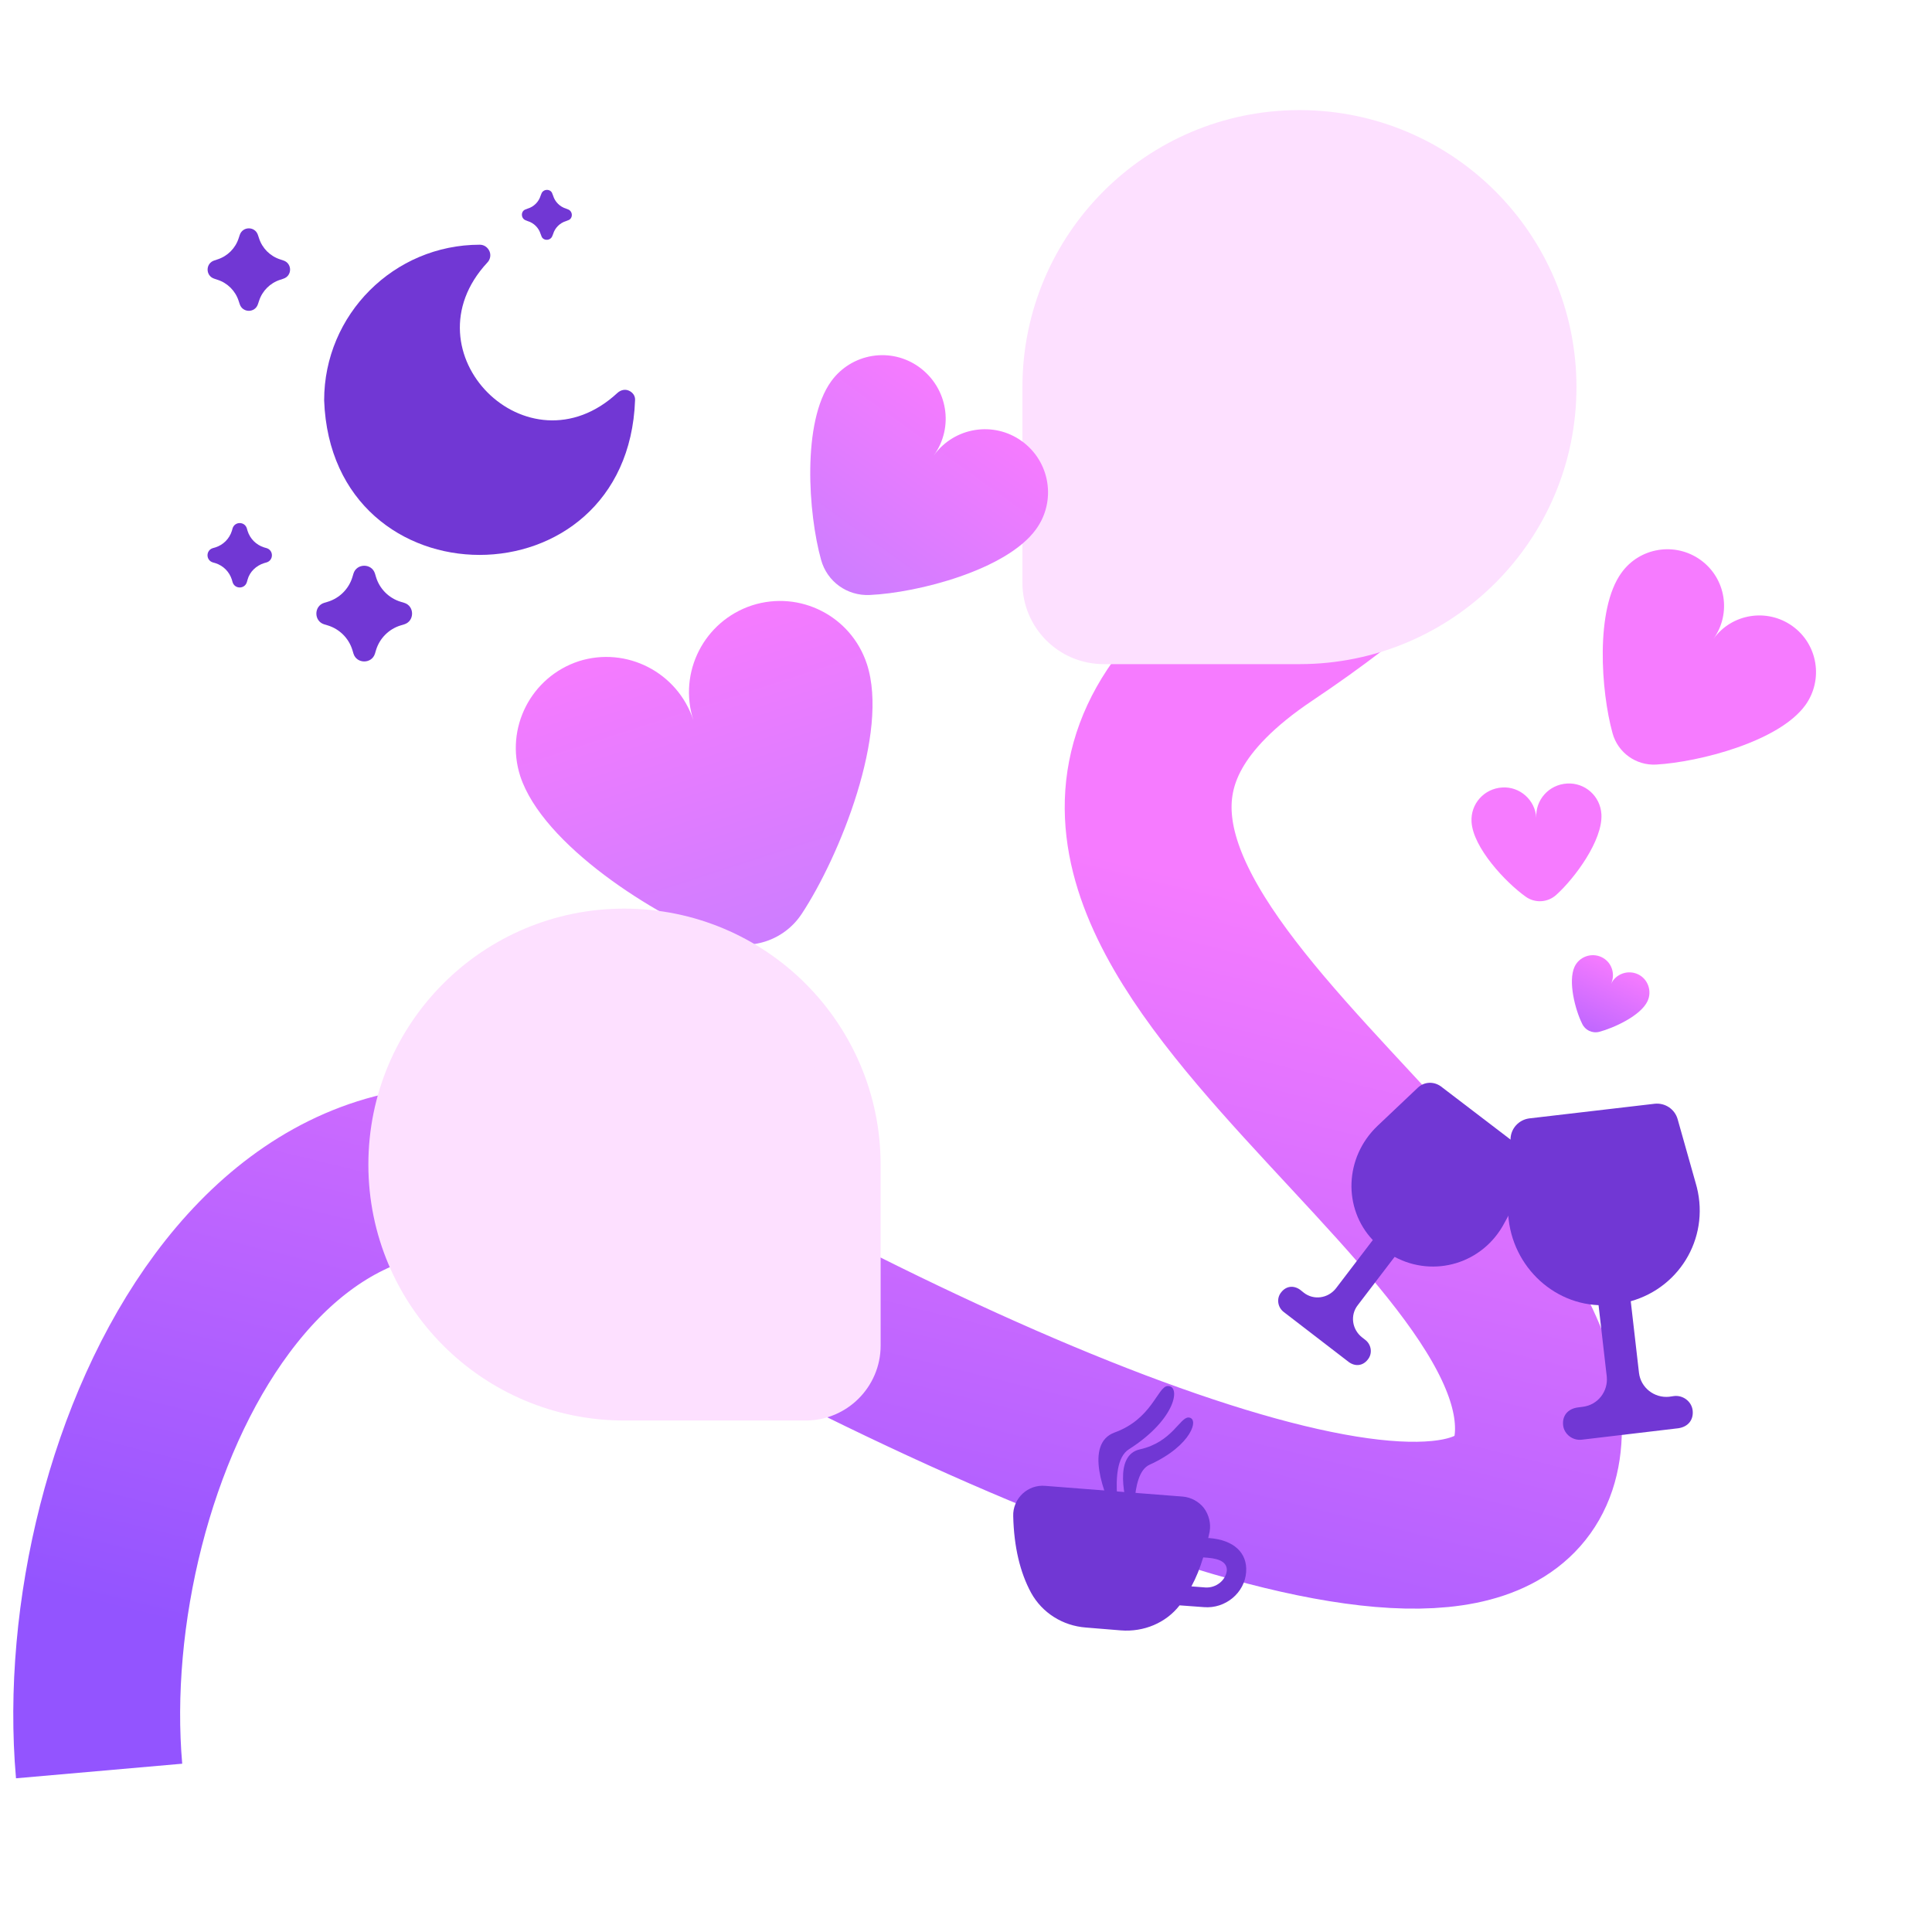 <?xml version="1.0" encoding="UTF-8"?> <svg xmlns="http://www.w3.org/2000/svg" xmlns:xlink="http://www.w3.org/1999/xlink" version="1.1" id="Layer_1" x="0px" y="0px" width="540px" height="540px" viewBox="0 0 540 540" style="enable-background:new 0 0 540 540;" xml:space="preserve"> <style type="text/css"> .st0{fill:url(#SVGID_1_);} .st1{fill:none;stroke:url(#SVGID_2_);stroke-width:46.636;} .st2{fill:#F67BFF;} .st3{fill:url(#SVGID_3_);} .st4{fill:#FDE0FF;stroke:#FDE0FF;stroke-width:13.254;} .st5{fill:#7137D4;} .st6{fill:#FDE0FF;stroke:#FDE0FF;stroke-width:12.082;} .st7{fill:url(#SVGID_4_);} </style> <linearGradient id="SVGID_1_" gradientUnits="userSpaceOnUse" x1="185.934" y1="361.834" x2="213.819" y2="275.704" gradientTransform="matrix(1 0 0 -1 0 538.898)"> <stop offset="0" style="stop-color:#F67BFF"></stop> <stop offset="1" style="stop-color:#CD7DFF"></stop> </linearGradient> <path class="st0" d="M193.8,201.3c-4.3-13.4,3-27.7,16.4-32.1c13.4-4.3,27.7,3,32.1,16.4c6.3,19.3-7.6,53.7-18.2,69.8 c-5,7.6-14.5,10.6-23,7.4c-18-6.8-49.4-26.6-55.7-45.9c-4.3-13.4,3-27.7,16.4-32.1C175.1,180.6,189.4,187.9,193.8,201.3z"></path> <linearGradient id="SVGID_2_" gradientUnits="userSpaceOnUse" x1="277.17" y1="307.441" x2="212.31" y2="44.522" gradientTransform="matrix(1 0 0 -1 0 538.898)"> <stop offset="0" style="stop-color:#F67BFF"></stop> <stop offset="1" style="stop-color:#9354FF"></stop> </linearGradient> <path class="st1" d="M27.7,495C20.1,408.4,77.3,284.4,177,341c124.6,70.7,253,117.6,253,58.3c0-70.3-181.7-152.2-76.1-222.9 c105.6-70.7,64.2-113.9-29-107.7"></path> <path class="st2" d="M429.4,228.6c-0.3-5,3.5-9.3,8.6-9.6c5-0.3,9.3,3.5,9.6,8.6c0.4,7.3-7.5,17.9-12.6,22.5c-2.4,2.2-6,2.4-8.6,0.5 c-5.6-4-14.7-13.7-15.1-20.9c-0.3-5,3.5-9.3,8.6-9.6C424.8,219.8,429.1,223.6,429.4,228.6z"></path> <linearGradient id="SVGID_3_" gradientUnits="userSpaceOnUse" x1="452.713" y1="269.046" x2="444.184" y2="250.861" gradientTransform="matrix(1 0 0 -1 0 538.898)"> <stop offset="0" style="stop-color:#F67BFF"></stop> <stop offset="1" style="stop-color:#C067FF"></stop> </linearGradient> <path class="st3" d="M450.3,275c1.3-2.8,4.7-4,7.5-2.7c2.8,1.3,4,4.7,2.7,7.5c-1.9,4.1-9.4,7.5-13.5,8.6c-2,0.5-4-0.5-4.8-2.3 c-1.9-3.8-4-11.8-2.1-15.9c1.3-2.8,4.7-4,7.5-2.7C450.4,268.8,451.6,272.1,450.3,275z"></path> <path class="st2" d="M478.9,178.6c5.1-7.1,15-8.7,22.1-3.6c7.1,5.1,8.7,15,3.6,22.1c-7.4,10.2-29.7,15.9-41.7,16.6 c-5.6,0.3-10.7-3.3-12.2-8.8c-3.2-11.6-4.9-34.6,2.5-44.8c5.1-7.1,15-8.7,22.1-3.6C482.4,161.6,484,171.5,478.9,178.6z"></path> <path class="st4" d="M363.2,37.4c-39.1,0-70.8,31.7-70.8,70.8v54.7c0,8.9,7.2,16.1,16.1,16.1h54.7c39.1,0,70.8-31.7,70.8-70.8 C434,69.1,402.3,37.4,363.2,37.4z"></path> <path class="st5" d="M338,429.9l-0.3,0c0.1-0.6,0.3-1.2,0.4-1.8c0.4-2.3-0.2-4.7-1.6-6.6c-1.4-1.8-3.6-3-5.9-3.2l-38.5-3 c-2.3-0.2-4.6,0.6-6.3,2.2c-1.7,1.6-2.7,3.9-2.6,6.3c0.2,8.5,1.9,15.7,5,21.4c3.1,5.6,8.8,9.2,15.3,9.7l9.8,0.8 c6.4,0.5,12.6-2.1,16.4-7l6.8,0.5c6,0.5,11.4-4,11.8-9.8C348.7,434,344.8,430.4,338,429.9z M336.9,443.7l-3.9-0.3 c1.3-2.4,2.4-5.1,3.3-8.1l1.3,0.1c3.7,0.3,5.4,1.5,5.3,3.6C342.6,441.7,339.9,443.9,336.9,443.7z"></path> <path class="st5" d="M311.5,400.4c-8.4,3.1-3.1,17.3,0.6,24.1c2.5,4.5-3.3-15.1,3.4-19.4c13.4-8.5,14.6-18,10.8-17.7 C323.5,387.7,322,396.6,311.5,400.4z"></path> <path class="st5" d="M318.6,405.1c-7.3,1.6-4.5,13.8-2.3,19.8c1.5,4-1-12.8,5-15.5c11.9-5.4,14-13.1,10.9-13.2 C329.8,396.1,327.6,403.1,318.6,405.1z"></path> <path class="st5" d="M455.8,363.7l2.3,20c0.5,4.2,4.3,7.1,8.4,6.7l1.4-0.2c2.5-0.3,4.9,1.5,5.2,4c0.3,2.7-1.3,4.6-4,5l-27,3.2 c-2.5,0.3-4.9-1.5-5.2-4c-0.3-2.7,1.3-4.6,4-5l1.5-0.2c4.2-0.5,7.1-4.3,6.7-8.4l-2.3-20c-14.2-0.6-25.8-13-25.3-28.1l0.7-18.4 c0.1-2.9,2.3-5.3,5.2-5.7l35.1-4.1c2.9-0.3,5.6,1.5,6.4,4.3l5,17.7C478.3,345,470,359.7,455.8,363.7z"></path> <path class="st5" d="M389.8,351.3l-10.3,13.5c-2.2,2.8-1.6,6.8,1.2,9l0.9,0.7c1.7,1.3,2.1,3.8,0.7,5.5c-1.4,1.8-3.5,2-5.3,0.7 l-18.2-14c-1.7-1.3-2.1-3.8-0.7-5.5c1.4-1.8,3.5-2,5.3-0.7l1,0.8c2.8,2.2,6.8,1.6,9-1.2l10.3-13.5c-8.3-8.8-8-23,1.3-31.9l11.3-10.7 c1.8-1.7,4.5-1.8,6.5-0.3l23.7,18.1c2,1.5,2.5,4.2,1.4,6.4l-7.4,13.6C414.5,353.2,400.8,357.2,389.8,351.3z"></path> <path class="st5" d="M175.8,109.2c-1.1-0.5-2.3-0.2-3.2,0.6c-25.1,23.3-59.6-11.4-36.4-36.4c0.8-0.8,1.1-2.1,0.6-3.2 c-0.5-1.1-1.5-1.8-2.7-1.8c-24,0-43.5,19.5-43.5,43.5c2.1,57.6,84.8,57.6,86.9,0C177.6,110.7,176.9,109.7,175.8,109.2z"></path> <path class="st6" d="M174.5,260c-36.2,0-65.5,29.3-65.5,65.5c0,36.2,29.3,65.5,65.5,65.5h50.7c8.2,0,14.9-6.7,14.9-14.9v-50.7 C240,289.3,210.7,260,174.5,260z"></path> <linearGradient id="SVGID_4_" gradientUnits="userSpaceOnUse" x1="271.281" y1="425.897" x2="234.627" y2="375.01" gradientTransform="matrix(1 0 0 -1 0 538.898)"> <stop offset="0" style="stop-color:#F67BFF"></stop> <stop offset="1" style="stop-color:#CD7DFF"></stop> </linearGradient> <path class="st7" d="M261,127.3c5.7-7.9,16.7-9.7,24.6-4c7.9,5.7,9.7,16.7,4,24.6c-8.2,11.4-33.1,17.8-46.5,18.4 c-6.3,0.3-11.9-3.7-13.6-9.8c-3.6-12.9-5.4-38.5,2.8-49.9c5.7-7.9,16.7-9.7,24.6-4C264.9,108.4,266.7,119.4,261,127.3z"></path> <path class="st5" d="M90.6,174.5c-2.9-0.9-2.9-5.1,0-6l1-0.3c3.3-1,5.9-3.6,6.9-6.9l0.3-1c0.9-2.9,5.1-2.9,6,0l0.3,1 c1,3.3,3.6,5.9,6.9,6.9l1,0.3c2.9,0.9,2.9,5.1,0,6l-1,0.3c-3.3,1-5.9,3.6-6.9,6.9l-0.3,1c-0.9,2.9-5.1,2.9-6,0l-0.3-1 c-1-3.3-3.6-5.9-6.9-6.9L90.6,174.5z"></path> <path class="st5" d="M59.5,157.2c-2-0.6-2-3.4,0-4l0.7-0.2c2.2-0.7,3.9-2.4,4.6-4.6l0.2-0.7c0.6-2,3.4-2,4,0l0.2,0.7 c0.7,2.2,2.4,3.9,4.6,4.6l0.7,0.2c2,0.6,2,3.4,0,4l-0.7,0.2c-2.2,0.7-4,2.4-4.6,4.6l-0.2,0.7c-0.6,2-3.4,2-4,0l-0.2-0.7 c-0.7-2.2-2.4-3.9-4.6-4.6L59.5,157.2z"></path> <path class="st5" d="M147,61.6c-1.5-0.5-1.5-2.7,0-3.1l0.5-0.2c1.7-0.5,3.1-1.9,3.6-3.6l0.2-0.5c0.5-1.5,2.7-1.5,3.1,0l0.2,0.5 c0.5,1.7,1.9,3.1,3.6,3.6l0.5,0.2c1.5,0.5,1.5,2.7,0,3.1l-0.5,0.2c-1.7,0.5-3.1,1.9-3.6,3.6l-0.2,0.5c-0.5,1.5-2.7,1.5-3.1,0 l-0.2-0.5c-0.5-1.7-1.9-3.1-3.6-3.6L147,61.6z"></path> <path class="st5" d="M59.9,77.9c-2.5-0.8-2.5-4.3,0-5.1l0.9-0.3c2.8-0.9,5-3.1,5.9-5.9l0.3-0.9c0.8-2.5,4.3-2.5,5.1,0l0.3,0.9 c0.9,2.8,3.1,5,5.9,5.9l0.9,0.3c2.5,0.8,2.5,4.3,0,5.1l-0.9,0.3c-2.8,0.9-5,3.1-5.9,5.9L72.1,85c-0.8,2.5-4.3,2.5-5.1,0l-0.3-0.9 c-0.9-2.8-3.1-5-5.9-5.9L59.9,77.9z"></path> </svg> 
